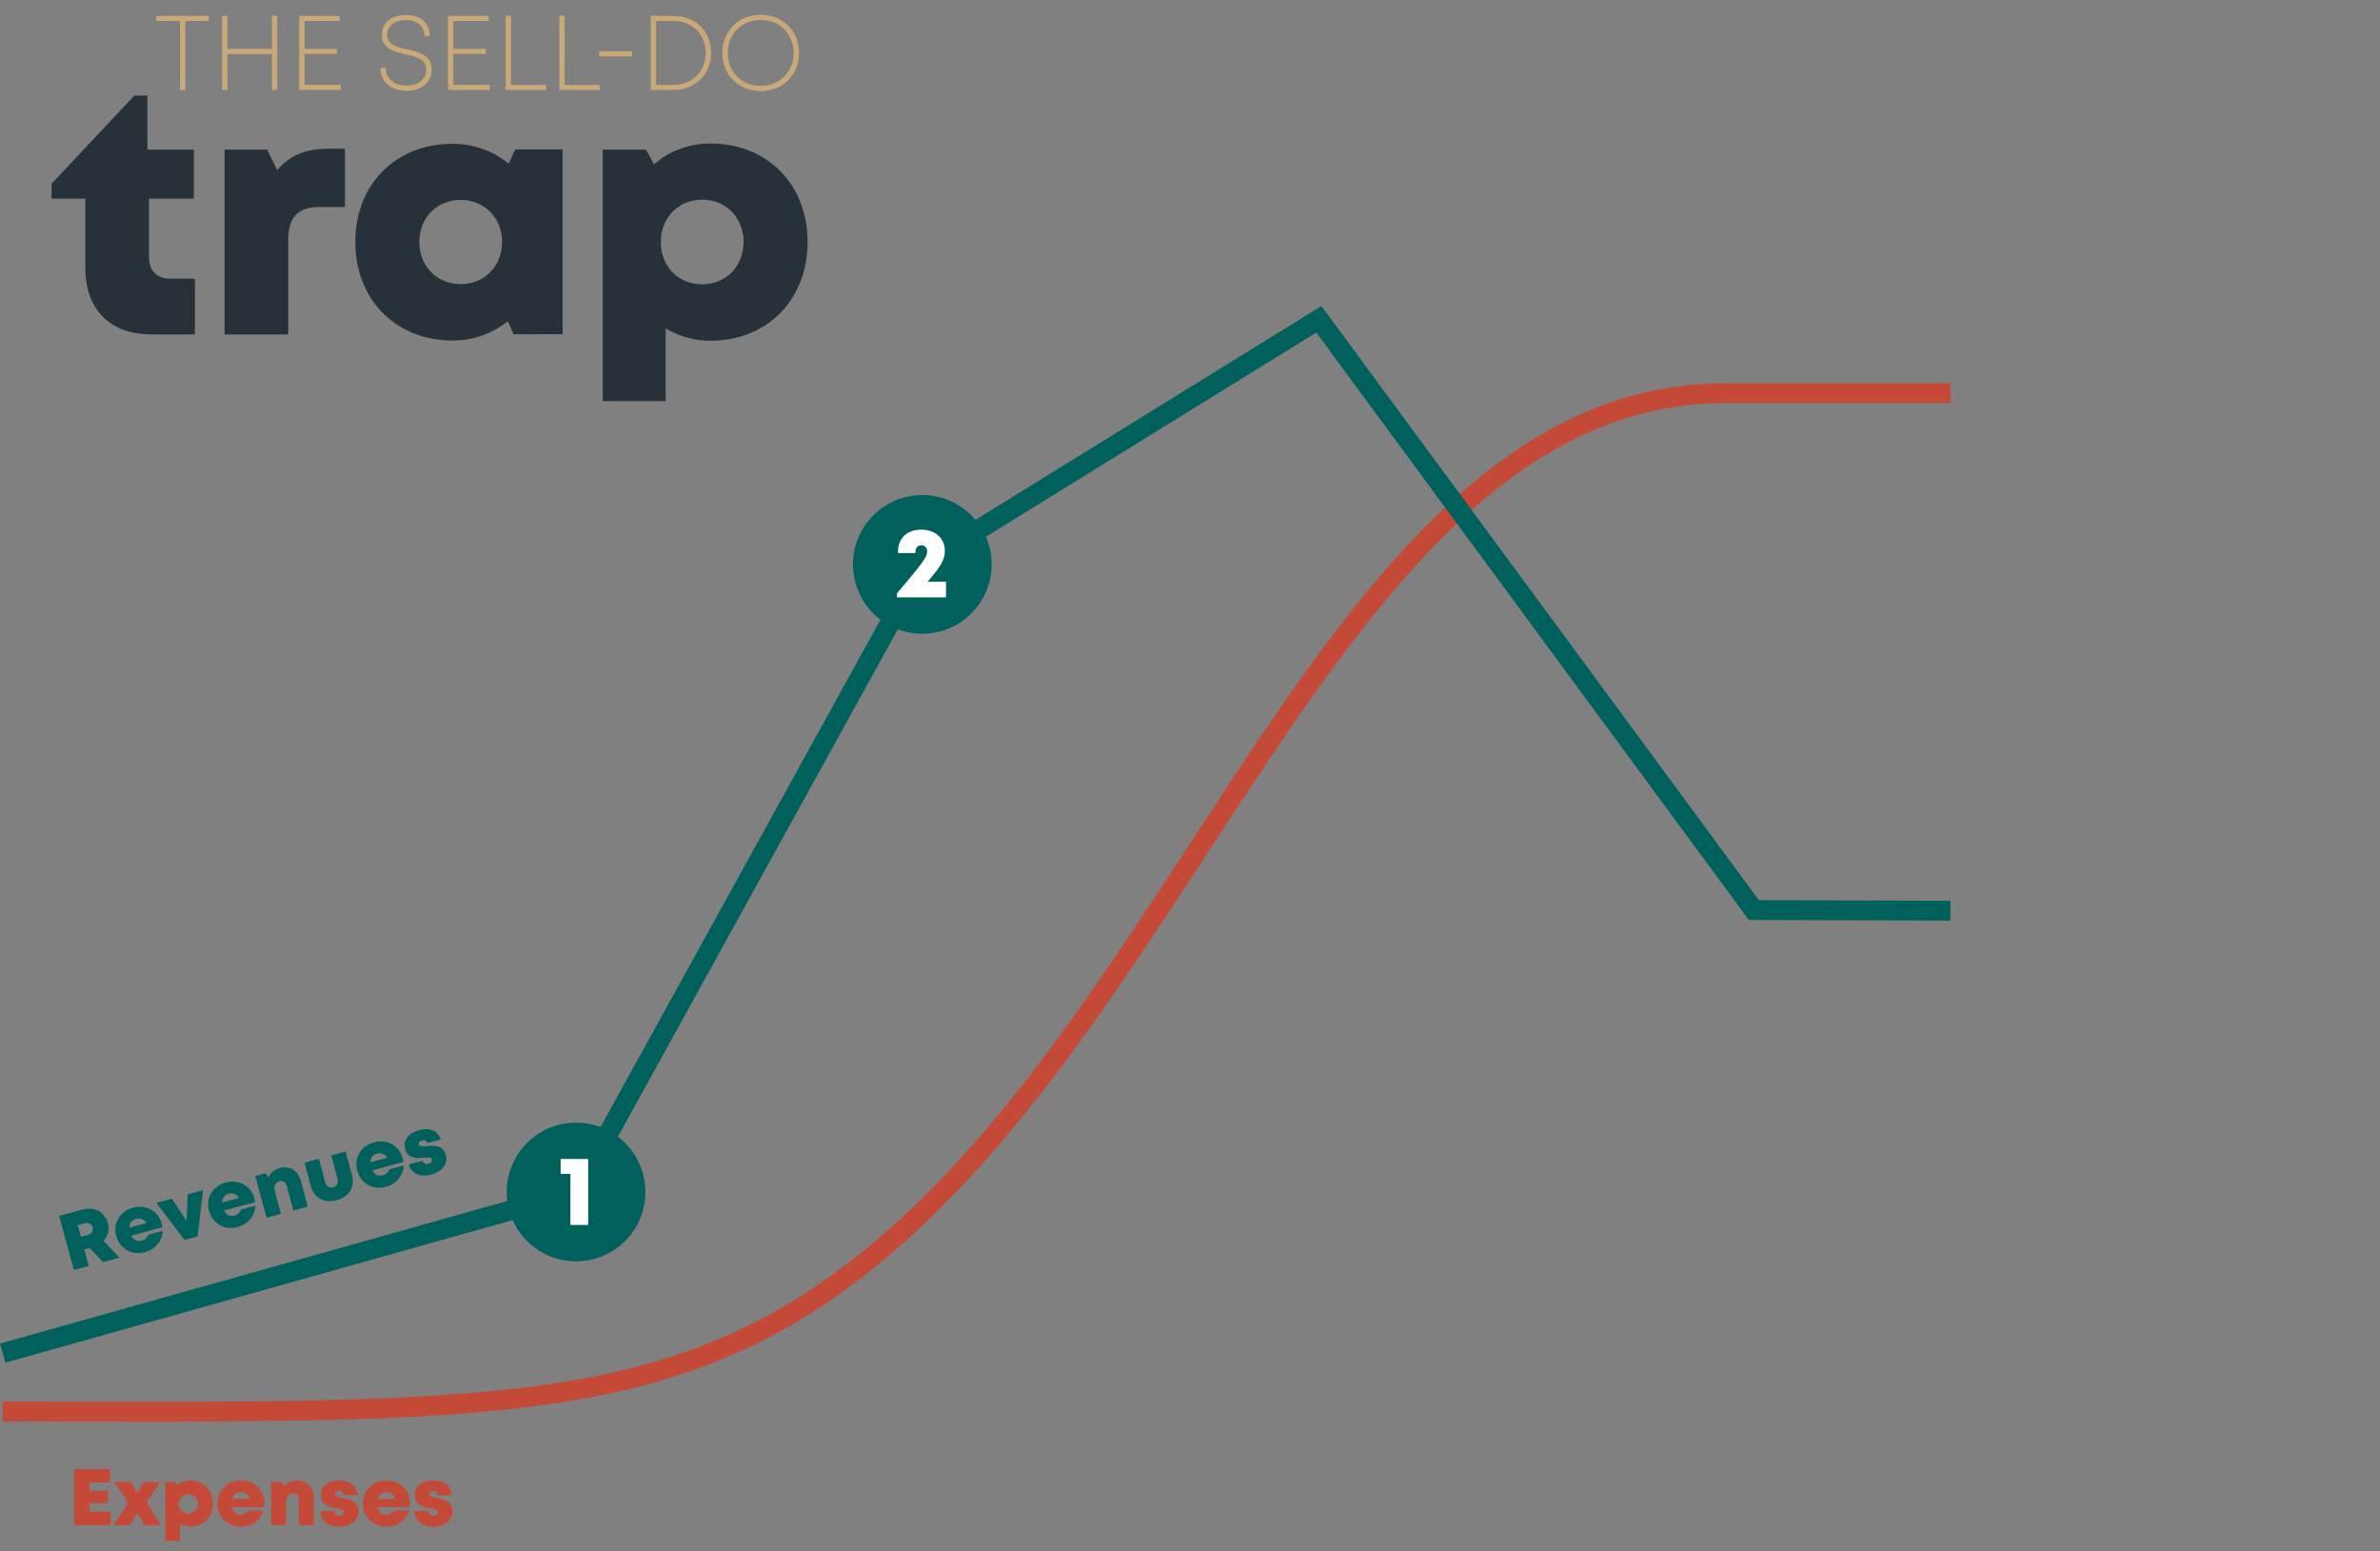 <?xml version="1.0" encoding="UTF-8"?> <svg xmlns="http://www.w3.org/2000/svg" id="b889f609-a6d9-4b18-a0f3-5d378a157088" data-name="Graphics" width="1439.609" height="938.295" viewBox="0 0 1439.609 938.295"><rect x="0" y="0" width="1439.609" height="938.295" fill="#808080" stroke="none"/><defs><style> .e0aef3e3-6b30-47c2-808c-6360c2de1e39, .ff2f079a-f33b-4c14-8ab3-e8c81676be2b { fill: none; stroke-width: 12px; } .e0aef3e3-6b30-47c2-808c-6360c2de1e39 { stroke: #c44a37; } .ff2f079a-f33b-4c14-8ab3-e8c81676be2b { stroke: #00615c; } .f133ac02-d065-44b5-87d5-b59826d1cf25 { fill: #00615c; } .bd2913c5-01e4-45f8-8518-95ebc677fd88 { fill: #fff; } .a4a4c92c-8317-4534-8c6c-c5d51148cbc2 { fill: #c44a37; } .fae00dcd-b987-44c1-b95b-ffa22ab3d580 { fill: #c8a977; } .b42eeeab-0754-4bff-a56c-4db41ba8675c { fill: #27313a; } </style></defs><path class="e0aef3e3-6b30-47c2-808c-6360c2de1e39" d="M1.623,853.669c294.858.614,408.562,3.684,528.849-96.075,197.791-164.036,286.09-519.813,513.441-519.813h135.863"></path><polyline class="ff2f079a-f33b-4c14-8ab3-e8c81676be2b" points="1.623 818.366 348.439 720.919 557.887 341.345 797.75 193.106 1060.845 550.393 1179.775 550.796"></polyline><circle class="f133ac02-d065-44b5-87d5-b59826d1cf25" cx="348.439" cy="720.919" r="41.939"></circle><path class="bd2913c5-01e4-45f8-8518-95ebc677fd88" d="M355.779,700.945v39.898H345.031V709.986h-5.915v-9.041Z"></path><circle class="f133ac02-d065-44b5-87d5-b59826d1cf25" cx="557.887" cy="341.345" r="41.939"></circle><path class="bd2913c5-01e4-45f8-8518-95ebc677fd88" d="M572.223,351.807v9.463H542.548v-2.428c16.053-18.934,18.264-21.994,18.264-25.42a3.369,3.369,0,0,0-3.469-3.613c-2.239,0-3.605,1.51-3.605,3.912v.771H543.191v-.738c0-8.068,5.288-13.4,14.023-13.4,8.463,0,14.307,5.203,14.307,12.693,0,5.021-1.857,8.875-10.391,18.76Z"></path><g><path class="f133ac02-d065-44b5-87d5-b59826d1cf25" d="M54.229,754.758l-3.264.885,2.711,10-9.004,2.441-8.86-32.68,14.164-3.84c7.046-1.91,13.437,1.44,15.288,8.27A10.843,10.843,0,0,1,62.58,750.469l9.711,10.127L62.242,763.32Zm-5.32-6.697,4.112-1.115c2.518-.682,3.555-2.592,3.001-4.635-.554-2.041-2.408-3.144-4.925-2.463l-4.112,1.115Z"></path><path class="f133ac02-d065-44b5-87d5-b59826d1cf25" d="M97.74,739.908a16.557,16.557,0,0,1,.444,2.348l-18.72,5.076c1.353,2.736,3.594,3.734,6.336,2.99a5.243,5.243,0,0,0,3.917-3.6l8.642-2.342c-.215,6.234-4.34,11.211-10.665,12.926-7.866,2.133-15.252-2.037-17.34-9.738-2.096-7.729,2.144-14.979,10.057-17.123,8.126-2.203,15.325,2.068,17.329,9.461ZM78.314,742.48l10.191-2.762a5.247,5.247,0,0,0-6.25-2.469A5.054,5.054,0,0,0,78.314,742.48Z"></path><path class="f133ac02-d065-44b5-87d5-b59826d1cf25" d="M122.817,719.834l-3.3,27.957-7.866,2.133L94.546,727.498,104.06,724.92l8.813,13.639.663-16.209Z"></path><path class="f133ac02-d065-44b5-87d5-b59826d1cf25" d="M154.255,727.053l-18.72,5.076c1.353,2.738,3.594,3.734,6.336,2.99a5.242,5.242,0,0,0,3.917-3.598l8.641-2.344c-.215,6.234-4.34,11.211-10.664,12.926-7.866,2.133-15.252-2.035-17.34-9.738-2.096-7.729,2.144-14.979,10.057-17.123,8.126-2.203,15.324,2.068,17.329,9.463A16.608,16.608,0,0,1,154.255,727.053Zm-19.871.227,10.191-2.764a5.248,5.248,0,0,0-6.25-2.469A5.057,5.057,0,0,0,134.384,727.279Z"></path><path class="f133ac02-d065-44b5-87d5-b59826d1cf25" d="M181.995,714.35l4.167,15.373-8.683,2.354-3.843-14.172c-.795-2.934-2.293-4.092-4.478-3.498-2.708.734-3.753,3.047-2.883,6.256l3.65,13.463-8.684,2.353-6.834-25.209,6.092-1.652,1.897,2.275a10.854,10.854,0,0,1,7.028-5.496C175.28,704.808,180.253,707.926,181.995,714.35Z"></path><path class="f133ac02-d065-44b5-87d5-b59826d1cf25" d="M188.093,717.58l-3.9-14.387,8.684-2.355,3.798,14.01c.722,2.66,2.577,3.838,4.896,3.209s3.292-2.602,2.577-5.234l-3.798-14.01,8.684-2.353,3.9,14.387c1.913,7.055-1.802,12.994-9.248,15.012C196.239,727.877,190.006,724.635,188.093,717.58Z"></path><path class="f133ac02-d065-44b5-87d5-b59826d1cf25" d="M243.495,700.39a16.572,16.572,0,0,1,.444,2.348l-18.72,5.074c1.353,2.738,3.595,3.734,6.336,2.992a5.247,5.247,0,0,0,3.917-3.6l8.641-2.344c-.214,6.234-4.339,11.213-10.664,12.928-7.866,2.133-15.252-2.037-17.34-9.738-2.096-7.729,2.144-14.979,10.057-17.125,8.126-2.203,15.324,2.07,17.329,9.463Zm-19.426,2.572,10.191-2.764a5.251,5.251,0,0,0-6.25-2.469A5.056,5.056,0,0,0,224.069,702.963Z"></path><path class="f133ac02-d065-44b5-87d5-b59826d1cf25" d="M260.876,710.351c-6.871,1.863-12.031-.635-13.592-6.074l8.358-2.266c.5,1.844,2.013,2.344,3.659,1.897,1.27-.344,2.299-1.318,1.946-2.621-.395-1.455-2.415-1.352-4.946-1.094-4.08.426-9.582.65-11.24-5.463-1.37-5.053,2.052-9.484,8.511-11.236,6.42-1.74,11.507.547,12.99,5.629l-8.132,2.203c-.435-1.607-1.721-2.062-3.294-1.637-1.393.377-2.141,1.32-1.824,2.488.39,1.436,2.408,1.246,4.919,1.024,4.174-.373,9.693-.981,11.426,5.412,1.429,5.269-2.082,9.922-8.783,11.738Z"></path></g><g><path class="a4a4c92c-8317-4534-8c6c-c5d51148cbc2" d="M66.957,914.338V922.43H44.882V888.57h21.666v8.062H54.169v4.986H65.29v7.65H54.169v5.068Z"></path><path class="a4a4c92c-8317-4534-8c6c-c5d51148cbc2" d="M87.337,922.43l-4.293-7.738L78.663,922.43H68.728l8.664-13.553-8.028-12.568h9.931l3.773,6.578,3.946-6.578h9.792l-8.095,12.334L97.392,922.43Z"></path><path class="a4a4c92c-8317-4534-8c6c-c5d51148cbc2" d="M128.88,909.369c0,8.139-5.709,13.943-13.696,13.943a12.21,12.21,0,0,1-6.367-1.734v10.283H99.922V896.308h6.118l1.127,2.076a12.102,12.102,0,0,1,8.017-2.932C123.171,895.453,128.88,901.23,128.88,909.369Zm-9.053,0a5.848,5.848,0,1,0-5.847,5.977A5.749,5.749,0,0,0,119.828,909.369Z"></path><path class="a4a4c92c-8317-4534-8c6c-c5d51148cbc2" d="M159.923,909.123a16.519,16.519,0,0,1-.185,2.381H140.342c.589,2.996,2.491,4.545,5.333,4.545a5.242,5.242,0,0,0,4.722-2.449H159.35c-1.839,5.961-7.122,9.685-13.675,9.685-8.15,0-14.188-5.957-14.188-13.935,0-8.008,5.988-13.896,14.188-13.896,8.418,0,14.248,6.008,14.248,13.668Zm-19.422-2.602H151.06a5.248,5.248,0,0,0-5.386-4.018A5.056,5.056,0,0,0,140.501,906.521Z"></path><path class="a4a4c92c-8317-4534-8c6c-c5d51148cbc2" d="M189.835,906.502V922.43h-8.997V907.746c0-3.041-1.142-4.549-3.406-4.549-2.806,0-4.419,1.959-4.419,5.283V922.43h-8.998V896.308h6.312l1.236,2.693a10.858,10.858,0,0,1,8.222-3.465C185.851,895.537,189.835,899.847,189.835,906.502Z"></path><path class="a4a4c92c-8317-4534-8c6c-c5d51148cbc2" d="M205.292,923.285c-7.119,0-11.445-3.76-11.527-9.42h8.659c0,1.91,1.33,2.789,3.036,2.789,1.316,0,2.563-.67,2.563-2.02,0-1.508-1.978-1.938-4.487-2.352-4.05-.656-9.419-1.879-9.419-8.215,0-5.234,4.462-8.615,11.154-8.615,6.651,0,10.962,3.539,11.066,8.83h-8.426c0-1.666-1.121-2.441-2.752-2.441-1.441,0-2.41.713-2.41,1.924,0,1.486,1.997,1.832,4.479,2.275,4.126.732,9.612,1.59,9.612,8.213,0,5.459-4.606,9.031-11.549,9.031Z"></path><path class="a4a4c92c-8317-4534-8c6c-c5d51148cbc2" d="M247.96,909.123a16.505,16.505,0,0,1-.185,2.381H228.38c.588,2.996,2.491,4.545,5.332,4.545A5.245,5.245,0,0,0,238.435,913.6h8.953c-1.839,5.961-7.123,9.685-13.676,9.685-8.15,0-14.188-5.957-14.188-13.935,0-8.008,5.989-13.896,14.188-13.896,8.419,0,14.249,6.008,14.249,13.668Zm-19.422-2.602h10.559a5.247,5.247,0,0,0-5.385-4.018A5.057,5.057,0,0,0,228.538,906.521Z"></path><path class="a4a4c92c-8317-4534-8c6c-c5d51148cbc2" d="M262.13,923.285c-7.119,0-11.445-3.76-11.527-9.42h8.659c0,1.91,1.33,2.789,3.036,2.789,1.316,0,2.563-.67,2.563-2.02,0-1.508-1.978-1.938-4.487-2.352-4.05-.656-9.419-1.879-9.419-8.215,0-5.234,4.462-8.615,11.154-8.615,6.651,0,10.962,3.539,11.066,8.83H264.75c0-1.666-1.121-2.441-2.752-2.441-1.441,0-2.41.713-2.41,1.924,0,1.486,1.997,1.832,4.479,2.275,4.126.732,9.612,1.59,9.612,8.213,0,5.459-4.606,9.031-11.549,9.031Z"></path></g><g><path class="fae00dcd-b987-44c1-b95b-ffa22ab3d580" d="M126.378,12.65H112.084V54.4h-3.225V12.65H94.565V9.603h31.814Z"></path><path class="fae00dcd-b987-44c1-b95b-ffa22ab3d580" d="M167.729,9.603V54.4h-3.224V32.689h-26.9V54.4H134.38V9.603h3.225V29.583h26.9V9.603Z"></path><path class="fae00dcd-b987-44c1-b95b-ffa22ab3d580" d="M206.179,51.295V54.4H180.972V9.603h24.502v3.077H184.197V29.608H203.811v3.017H184.197v18.67Z"></path><path class="fae00dcd-b987-44c1-b95b-ffa22ab3d580" d="M230.041,41.029h3.285c0,6.58,5.137,10.747,12.671,10.747,6.854,0,11.825-3.848,11.825-9.629,0-6.506-5.975-7.825-12.393-9.271-6.945-1.562-14.453-3.279-14.453-11.786,0-7.36,5.775-12.027,14.672-12.027,8.719,0,14.277,5.011,14.277,12.722H256.73c0-5.9-4.553-9.615-11.143-9.615-6.766,0-11.387,3.429-11.387,8.802,0,6.186,5.955,7.505,12.274,8.917,7.074,1.625,14.662,3.373,14.662,12.23,0,7.888-6.391,12.825-15.109,12.825C236.451,54.942,230.041,49.477,230.041,41.029Z"></path><path class="fae00dcd-b987-44c1-b95b-ffa22ab3d580" d="M296.226,51.295V54.4H271.019V9.603h24.502v3.077H274.244V29.608h19.614v3.017H274.244v18.67Z"></path><path class="fae00dcd-b987-44c1-b95b-ffa22ab3d580" d="M330.303,51.353V54.4H305.899V9.603h3.225v41.75Z"></path><path class="fae00dcd-b987-44c1-b95b-ffa22ab3d580" d="M362.75,51.353V54.4H338.346V9.603h3.225v41.75Z"></path><path class="fae00dcd-b987-44c1-b95b-ffa22ab3d580" d="M362.401,31.045h20.007v3.047H362.401Z"></path><path class="fae00dcd-b987-44c1-b95b-ffa22ab3d580" d="M407.398,9.604c13.184,0,22.719,9.407,22.719,22.363,0,12.991-9.57,22.433-22.719,22.433H393.641V9.603h13.757Zm19.436,22.363c0-11.177-8.15-19.317-19.523-19.317H396.867V51.354H407.31C418.65,51.354,426.834,43.18,426.834,31.968Z"></path><path class="fae00dcd-b987-44c1-b95b-ffa22ab3d580" d="M460.131,55.1c-13.499,0-23.212-9.919-23.212-23.064,0-13.179,9.713-23.132,23.212-23.132s23.211,9.919,23.211,23.131c0,13.179-9.712,23.064-23.211,23.064ZM480.058,32.038c0-11.403-8.357-19.967-19.927-19.967s-19.928,8.627-19.928,19.967c0,11.305,8.357,19.897,19.928,19.897S480.058,43.406,480.058,32.038Z"></path></g><g><path class="b42eeeab-0754-4bff-a56c-4db41ba8675c" d="M117.874,168.537V202.26H91.384c-24.721,0-39.744-15.111-39.744-39.951V120.13H31.179v-9l50.082-53.332h7.91V90.479h28.081v29.65h-27.11V155.703c0,8.005,4.831,12.834,12.953,12.834Z"></path><path class="b42eeeab-0754-4bff-a56c-4db41ba8675c" d="M208.632,89.947v35.233H193.685c-13.631,0-19.34,5.979-19.34,20.236V202.26h-38.502V90.479h25.793l6.008,12.405c7.883-9.118,17.485-12.938,30.789-12.938Z"></path><path class="b42eeeab-0754-4bff-a56c-4db41ba8675c" d="M340.318,90.361v111.78H310.553l-3.298-7.905a52.939,52.939,0,0,1-33.728,11.688c-34.18,0-58.612-24.936-58.612-59.674,0-34.619,24.433-59.259,58.612-59.259a53.029,53.029,0,0,1,34.155,12.013l3.938-8.645Zm-36.621,55.977c0-14.509-10.6-25.405-25.021-25.405-14.51,0-25.023,10.896-25.023,25.405,0,14.598,10.601,25.494,25.023,25.494S303.697,160.936,303.697,146.339Z"></path><path class="b42eeeab-0754-4bff-a56c-4db41ba8675c" d="M488.501,146.369c0,34.826-24.432,59.673-58.611,59.673a52.259,52.259,0,0,1-27.25-7.424v44.007H364.578V90.479H390.76l4.823,8.88A51.784,51.784,0,0,1,429.89,86.815C464.07,86.815,488.501,111.544,488.501,146.369Zm-38.74-.002c0-14.685-10.6-25.581-25.021-25.581s-25.023,10.896-25.023,25.581,10.601,25.581,25.023,25.581C439.072,171.948,449.761,161.052,449.761,146.367Z"></path></g></svg> 